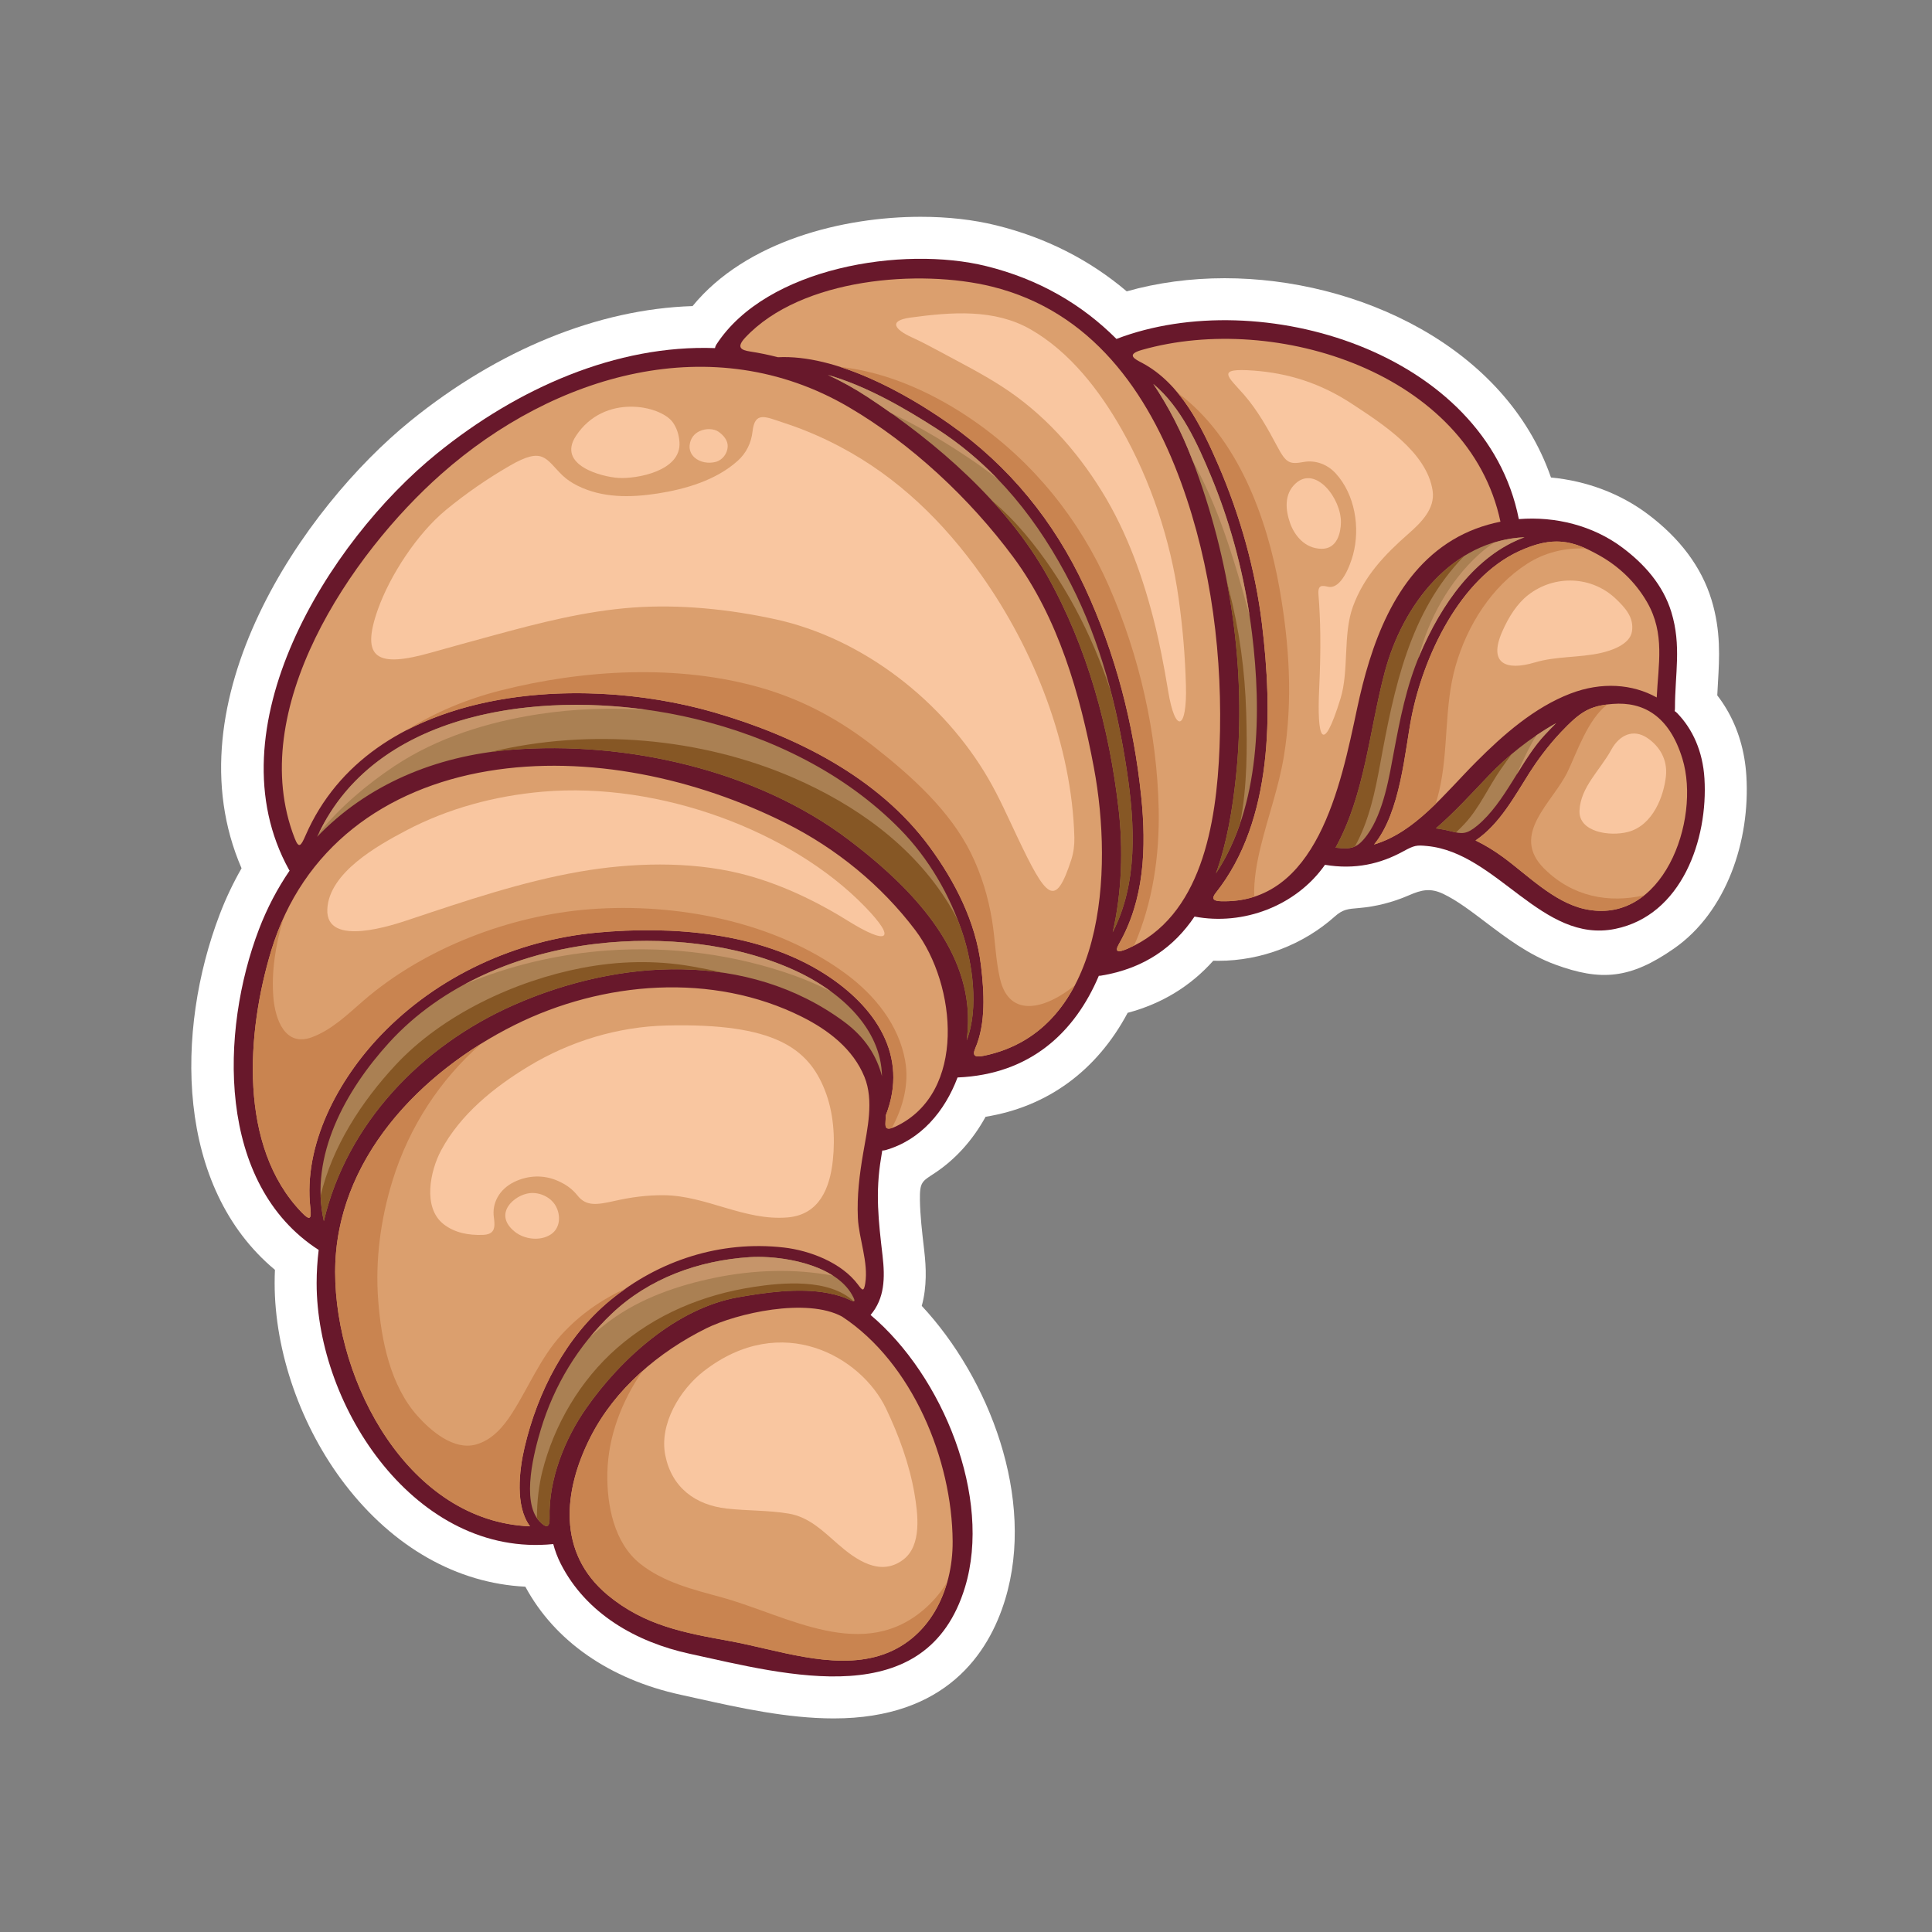 <?xml version="1.0" encoding="UTF-8"?>
<!-- Generator: Adobe Illustrator 16.0.0, SVG Export Plug-In . SVG Version: 6.00 Build 0)  -->
<svg xmlns="http://www.w3.org/2000/svg" version="1.1" id="Cafe" x="0px" y="0px" width="512" height="512"
     viewBox="0 0 1200 1200" xml:space="preserve">
<rect x="0" y="0" width="1200" height="1200" fill="#808080" stroke="none"/>
<g>
	<path fill="#FFFFFF"
          d="M1084.696,481.929c-0.949-15.41-5.152-29.48-12.348-41.598c-1.734-2.926-3.648-5.738-5.723-8.43   c0.117-2.68,0.277-5.383,0.438-8.168c0.891-14.945,1.898-31.883-4.043-51.262c-6.199-20.23-19.535-38.125-39.648-53.191   c-16.996-12.738-37.965-20.613-60.031-22.699c-28.258-81.363-120.137-123.777-202.695-123.777c-21.188,0-41.91,2.797-60.813,8.156   c-23.188-19.656-50.371-33.418-81.016-40.988c-14.27-3.527-30.082-5.313-47.004-5.313c-47.84,0-108.344,14.789-141.652,55.457   c-58.613,1.84-120.547,27-175.199,71.316c-66.348,53.801-149.809,174.203-104.926,277.875c-5.227,9.109-9.758,18.676-13.543,28.574   c-27.691,72.48-27.457,169.418,34.281,220.844c-0.125,2.777-0.184,5.539-0.184,8.281c-0.004,42.621,16.328,89.332,43.695,124.957   c30.035,39.109,69.605,61.488,112.02,63.555c18.141,33.711,52.281,57.5,96.465,67.133l9.922,2.191   c26.352,5.855,56.219,12.5,85.199,12.5c69.488,0,96.258-40.258,106.477-74.031c18.965-62.648-10.016-137.352-51.848-182.199   c3.285-11.949,2.742-23.914,1.563-34.094l-0.055-0.496c-1.352-11.664-2.496-21.48-2.652-31.121   c-0.184-11.41,1.402-11.625,9.207-16.781c12.742-8.43,23.555-20.359,31.586-34.973c38.426-6.203,69.063-28.602,88.238-64.559   c21.176-5.645,38.988-16.484,53.188-32.367c1.082,0.035,2.16,0.051,3.246,0.051c26.695,0,52.73-10.16,72.109-27.43   c5.168-4.609,8.152-4.766,14.996-5.34c10.648-0.883,21.09-3.547,31.219-7.945c7.707-3.355,13.273-4.688,21.375-0.801   c8.395,4.031,17.133,10.656,26.203,17.535c12.777,9.688,26.68,20.227,43.086,26.258c28.402,10.449,46.684,9.133,74.055-9.992   C1072.348,566.383,1087.172,522.211,1084.696,481.929z"/>
    <g>
		<path fill="#68182B"
              d="M1058.664,483.527c-1.035-16.867-7.324-30.645-16.879-40.52c-2.395-2.473-1.434,0.117-1.434-3.316    c0-21.07,4.145-38.672-2.266-59.582c-5.109-16.676-16.68-29.719-30.348-39.957c-18.34-13.742-41.73-19.547-64.363-17.723    c-20.523-103.895-160.711-146.078-249.918-111.91c-21.422-21.438-48.156-37.141-80.898-45.23    c-51.695-12.773-136.391,0.684-167.574,48.668c-0.5,0.766-0.781,1.527-0.891,2.258c-61.145-2.227-122.652,24.887-172.707,65.473    c-67.652,54.859-140.309,171.102-91.859,258.563c0.105,0.191,0.234,0.34,0.352,0.512c-7.516,11-13.941,23.125-19.027,36.43    c-24.145,63.195-26.5,158.207,37.09,199.18c-0.828,6.766-1.273,13.648-1.273,20.645c-0.008,77.406,62.004,170.598,146.969,162.031    c1.113,4.184,2.637,8.27,4.641,12.215c15.781,31.055,46.891,48.684,80.043,55.91c60.938,13.277,147.281,37.25,171.09-41.414    c16.828-55.602-13.668-131.055-58.676-169.004c8.758-10.285,9.035-23.004,7.445-36.727c-2.527-21.758-4.594-39.152-0.898-61.02    c0.246-1.477,0.477-2.949,0.703-4.418c0.594,0.023,1.215-0.016,1.883-0.203c21.977-6.188,36.992-24.156,44.883-45.156    c45.258-1.887,72.945-28.145,87.75-63.141c0.398,0.012,0.805-0.008,1.238-0.078c27.316-4.453,45.691-18.129,58.207-36.719    c30.199,5.789,63.105-6.613,81.027-32.148c18.727,3.148,34.449-0.625,48.461-8.273c7.094-3.879,8.316-4.035,15.008-3.395    c43.512,4.152,71.289,60.68,116.699,51.488C1044.594,568.578,1060.992,521.332,1058.664,483.527z"/>
        <path fill="#AA8053"
              d="M829.535,526.508c18.301-33.141,20.934-72.883,30.547-109.063c11.266-42.414,42.234-81.867,86.824-83.742    c-30.457,11.055-51.813,41.691-65.082,73.016c-8.363,19.754-12.254,40.012-16.191,60.934c-2.531,13.504-6.16,36.941-16.457,50.98    C842.828,527.273,838.977,527.562,829.535,526.508z M740.5,285.441c-6.551-17.023-14.609-32.742-24.176-46.969    c17.195,14.305,27.473,37.133,35.82,57.184c13.027,31.285,21.395,64.316,25.523,97.93c5.93,48.219,5.348,107.094-22.441,148.949    c6.828-18.863,10.352-39.941,12.496-60.555C774.531,416.386,764.102,346.836,740.5,285.441z M600.766,624.16    c-4.488-43.063-41.113-77.918-73.555-102.496c-57.504-43.566-138.633-61.582-209.566-55.988    c-47.719,3.762-90.082,22.141-120.695,54.102c38.191-84.035,153.539-92.844,234.871-73.262    c47.211,11.367,92.969,33.641,127.207,68.516c17.75,18.074,31.063,40.992,38.941,64.98c5.852,17.832,10.227,46.07,2.469,66.156    C601.367,638.715,601.512,631.269,600.766,624.16z M524.223,634.582c-59.863-44.152-139.852-39.141-205.109-10.348    c-57.652,25.441-103.859,74.02-117.965,134.242c-9.215-40.535,13.668-81.398,40.512-110.879    c32.961-36.207,81.184-55.91,129.063-61.434c40.563-4.68,85.781-0.453,123.145,16.668c28.227,12.926,53.445,36.043,53.938,65.609    C544.485,655.801,537.418,644.32,524.223,634.582z M335.039,944.867c-11.645-12.449-2.922-44.34,0.859-56.953    c8.25-27.484,23.223-52.113,43.992-71.867c23.191-22.055,54.008-33.129,85.57-35.199c18.984-1.246,52.938,4.105,63.809,23.465    c2.73,4.863,1.379,4.453-2.168,2.77c-2.719-1.301-6.73-2.742-13.027-3.945c-18.203-3.473-39.805-0.133-55.367,2.582    c-38.477,6.719-73.156,38.273-94.648,69.039c-13.141,18.801-23.426,44.066-22.703,68.141    C341.531,948.883,339.281,949.402,335.039,944.867z M694.821,502.808c-5.781-50.578-19.457-100.832-44.461-145.379    c-25.266-44.996-68.648-82.672-111.262-110.676c-8.172-5.375-16.48-9.973-24.891-13.863c24.359,6.938,48.539,21.176,67.395,33.281    c37.203,23.883,63.777,57.797,83.668,96.84c18.293,35.898,28.555,75.52,34.566,115.18c5.207,34.348,6.906,70.426-8.711,100.836    C696.817,554.226,697.625,527.402,694.821,502.808z M925.082,481.285c10.262-10.73,25.289-23.145,41.402-32.086    c-2.457,2.457-4.746,4.855-6.777,7.016c-15.281,16.215-24.613,42.055-42.105,56.57c-6.609,5.492-9.516,5.305-16.313,3.555    c-3.086-0.793-6.238-1.402-9.449-1.836C903.457,504.547,914.199,492.664,925.082,481.285z"/>
        <path fill="#DB9F6E"
              d="M1023.028,374.004c11.27,19.543,6.93,38.781,5.996,59.203c-15.043-8.367-34.156-9.867-53.594-2.418    c-22.422,8.594-41.766,25.605-58.477,42.367c-19.527,19.574-37.832,43.711-63.5,51.379c16.547-19.965,19.16-58.531,23.254-79.168    c7.523-37.957,30.066-86.039,66.656-102.938c21.844-10.09,33.777-6.438,49.477,2.238    C1005.219,351.508,1015.746,361.383,1023.028,374.004z M208.168,790.008c0.008-69.539,52.848-124.18,111.539-153.395    c54.723-27.25,122.895-32.836,178.367-5.063c16.395,8.207,31.832,19.988,38.887,37.406c5.906,14.586,1.785,32.199-0.773,46.996    c-2.332,13.488-3.98,26.809-3.344,40.527c0.59,12.754,6.668,27.707,4.578,40.594c-0.863,5.344-1.727,4.574-4.438,0.914    c-10.18-13.754-30.051-21.324-46.266-23.148c-39.199-4.414-77.598,7.93-107.836,32.895    c-27.609,22.797-44.996,56.891-53.078,91.285c-3.367,14.328-5.941,36.645,3.414,49    C254.196,945.109,208.16,859.101,208.168,790.008z M591.707,957.398c0.188,30.832-14.609,61.621-45.613,71.023    c-29.281,8.883-63.883-3.875-92.84-9.129c-28.211-5.121-52.906-9.586-75.766-28.543c-31.676-26.266-27.652-64.977-10.621-98.371    c15.207-29.809,42.242-52.668,71.805-67.32c18.832-9.328,62.34-19.27,84.371-7.289    C566.739,846.519,591.399,906.601,591.707,957.398z M549.977,697.156c0.094-1.484,0.164-2.965,0.211-4.434    c14.574-37.168-6.793-67.891-37.957-87.789c-40.582-25.918-94.832-29.988-141.508-25.668    c-50.305,4.652-98.883,26.961-133.941,63.457c-26.77,27.859-48.5,68.262-44.008,107.625c0.801,7.039-0.34,7.957-5.52,2.57    c-39.293-40.836-34.172-111.777-18.754-162.594c19.316-63.648,70.645-100.75,134.68-111.41    c61.992-10.324,129.371,4.52,184.957,32.387c31.313,15.695,59.254,38.504,80.379,66.457    c25.563,33.824,32.16,101.074-12.273,121.988C550.199,702.59,549.781,700.285,549.977,697.156z M605.762,651.125    c6.738-15.645,5.484-34.996,3.566-51.313c-3.18-27.02-16.109-52.262-32.027-73.914c-31.781-43.227-83.418-68.875-133.797-83.43    c-86.809-25.09-213.688-15.363-253.703,76.402c-2.941,6.742-4.184,8.438-6.832,1.633    c-30.855-79.332,34.672-176.191,91.246-226.191c70.063-61.922,168.563-90.863,252.91-41.469    c39.055,22.871,75.238,56.813,102.199,93.141c27.945,37.664,41.605,85.395,50.121,130.863    c12.043,64.297,6.941,163.023-67.938,178.828C606.071,656.82,603.559,656.238,605.762,651.125z M695.012,586.293    c15.641-27.371,17.164-59.242,13.809-91.672c-4.652-44.91-16.016-88.926-35.066-129.898    c-19.078-41.043-46.941-75.238-83.902-101.301c-27.723-19.551-70.648-43.328-106.652-41.543c-5.746-1.477-11.52-2.66-17.313-3.559    c-5.484-0.852-8.801-2.445-2.953-8.688c34.844-37.184,108.684-42.617,153.145-31.629c61.73,15.25,96.902,65.156,117.527,121.695    c19.031,52.184,26.051,109.164,23.875,164.484c-1.887,47.938-11.355,105.449-57.176,125.098    C694.239,591.886,692.133,591.344,695.012,586.293z M755.164,554.551c35.738-44.965,35.348-112.602,28.641-167.219    c-4.152-33.77-13.57-67.164-27.039-98.387c-10.281-23.832-23.477-50.848-47.352-63.52c-4.289-2.273-10.531-5.133-0.199-8.078    c83.34-23.754,203.273,14.496,222.742,106.688c-10.488,2.094-20.602,5.836-29.695,11.32    c-36.449,21.992-51.082,65.855-59.398,104.969c-10.148,47.734-24.922,121.414-84.734,119.434    C753.625,559.605,752.266,558.195,755.164,554.551z M983.797,564.504c-18.922-4.367-35.141-21.094-50.367-32.223    c-5.473-4-11.105-7.434-16.945-10.258c14.934-10.051,24.117-27.258,33.738-42.406c4.203-6.617,11.121-16.219,19.359-24.918    c12.02-12.676,17.738-16.367,32.234-17.484c18.555-1.434,34.938,7.109,43.164,34.066    C1056.664,509.547,1032.563,575.758,983.797,564.504z"/>
        <path fill="#F9C6A0"
              d="M357.746,270.738c-12.035,18.32,16.172,25.461,26.352,26.105c11.117,0.703,39.25-4.148,37.934-22.285    c-0.359-4.977-1.848-9.004-4.121-12.203C410.364,251.715,375.188,244.199,357.746,270.738z"/>
        <path fill="#F9C6A0"
              d="M446.297,268.168c-2.75-1.938-7.801-2.262-11.859-0.332c-3.125,1.484-5.656,4.305-6.105,8.762    c-0.281,2.801,0.895,5.613,2.961,7.496c3.453,3.133,8.785,3.953,13.195,2.809c4.273-1.109,7.258-5.145,7.496-9.445    C452.199,273.523,449.281,270.261,446.297,268.168z"/>
        <g>
			<path fill="#C98450"
                  d="M731.512,244.027c10.938,13.242,18.699,29.719,25.254,44.918c13.469,31.223,22.887,64.617,27.039,98.387     c6.707,54.617,7.098,122.254-28.641,167.219c-2.898,3.645-1.539,5.055,2.965,5.207c7.688,0.254,14.625-0.762,20.914-2.793     c-0.414-10.488,1.641-21.402,4.012-31.156c4.59-18.871,11.238-36.891,14.398-56.141c5.664-34.5,3.367-69.73-2.695-103.992     C786.949,321.551,768.774,271.617,731.512,244.027z"/>
            <path fill="#C98450"
                  d="M688.75,364.035c-18.105-41.199-46.477-76.496-83.348-102.293c-23.961-16.766-53.559-30.664-83.59-33.828     c25.059,8.047,49.828,22.668,68.039,35.508c36.961,26.063,64.824,60.258,83.902,101.301     c19.051,40.973,30.414,84.988,35.066,129.898c3.355,32.43,1.832,64.301-13.809,91.672c-2.879,5.051-0.773,5.594,5.293,2.988     c1.465-0.629,2.785-1.402,4.176-2.105c11.445-26.27,15.793-55.539,15.207-84.488C718.739,455.558,707.676,407.109,688.75,364.035     z"/>
            <path fill="#C98450"
                  d="M959.035,539.429c-21.32-21.266,5.508-40.992,14.68-60.184c5.742-12.004,12.477-32.309,24.539-41.645     c-11.918,1.48-17.711,5.539-28.672,17.098c-8.238,8.699-15.156,18.301-19.359,24.918c-9.621,15.148-18.805,32.355-33.738,42.406     c5.84,2.824,11.473,6.258,16.945,10.258c15.227,11.129,31.445,27.855,50.367,32.223c14.922,3.445,27.527-0.387,37.508-8.434     C999.582,561.09,976.856,557.211,959.035,539.429z"/>
            <path fill="#C98450"
                  d="M588.266,982.797c-3.492,5.555-7.637,10.758-12.742,15.422c-38.875,35.477-86.324,5.137-127.652-6.184     c-17.598-4.82-35.813-9.238-50.352-20.855c-16.207-12.941-20.66-36.547-20.281-56.137c0.441-22.863,8.891-44.578,21.789-63.449     c-13.055,11.59-24.227,25.234-32.16,40.785c-17.031,33.395-21.055,72.105,10.621,98.371     c22.859,18.957,47.555,23.422,75.766,28.543c28.957,5.254,63.559,18.012,92.84,9.129     C568.418,1021.652,582.293,1003.777,588.266,982.797z"/>
            <path fill="#C98450"
                  d="M667.528,612.066c-17.434,14.238-40.621,21.266-46.465-4.367c-2.707-11.832-2.93-24.395-4.93-36.387     c-2.395-14.379-6.598-28.273-13.039-41.344c-12.988-26.363-36.828-47.77-59.512-65.645     c-21.504-16.949-44.43-29.508-70.781-37.098c-51.559-14.855-110.5-11.422-162.086,1.691     c-20.582,5.23-40.586,13.488-58.473,24.789c56.051-29.195,132.742-28.152,191.262-11.238     c50.379,14.555,102.016,40.203,133.797,83.43c15.918,21.652,28.848,46.895,32.027,73.914c1.918,16.316,3.172,35.668-3.566,51.313     c-2.203,5.113,0.309,5.695,5.746,4.551C638.356,650.008,656.199,633.652,667.528,612.066z"/>
            <path fill="#C98450"
                  d="M192.774,750.347c-4.492-39.363,17.238-79.766,44.008-107.625     c35.059-36.496,83.637-58.805,133.941-63.457c46.676-4.32,100.926-0.25,141.508,25.668     c31.164,19.898,52.531,50.621,37.957,87.789c-0.047,1.469-0.117,2.949-0.211,4.434c-0.164,2.641,0.148,4.668,3.902,3.516     c7.051-12.766,10.875-27.473,8.344-41.777c-3.965-22.398-18.891-40.781-36.852-54.051     c-43.914-32.453-105.086-44.203-158.773-40.121c-49.695,3.773-102.977,24.039-140.863,56.813     c-9.813,8.492-19.453,17.961-31.793,22.633c-17.148,6.492-23.004-11.527-24.109-24.367c-1.402-16.262,1.363-33.191,6.234-49.441     c-2.867,6.355-5.441,12.969-7.566,19.965c-15.418,50.816-20.539,121.758,18.754,162.594     C192.434,758.304,193.574,757.386,192.774,750.347z"/>
            <path fill="#C98450"
                  d="M893.828,491.562c6.109-25.824,2.938-52.68,10.359-78.27c7.219-24.918,22.199-48.836,44.238-63.059     c11.121-7.18,23.781-10.086,36.539-9.559c-12.246-5.52-23.531-6.59-41.602,1.754c-36.59,16.898-59.133,64.98-66.656,102.938     c-4.094,20.637-6.707,59.203-23.254,79.168c14.625-4.371,26.852-14.086,38.281-25.258     C892.516,496.703,893.215,494.125,893.828,491.562z"/>
            <path fill="#C98450"
                  d="M329.219,948.019c-9.355-12.355-6.781-34.672-3.414-49c8.082-34.395,25.469-68.488,53.078-91.285     c3.262-2.691,6.637-5.207,10.078-7.605c-14.961,6.809-28.688,16.203-40.227,28.883c-12.996,14.285-20.234,32.344-30.488,48.461     c-5.496,8.637-12.48,16.945-22.703,19.758c-13.645,3.754-27.844-8.391-36.133-17.656c-16.977-18.98-22.594-47.031-24.484-71.613     c-1.953-25.328,1.484-50.867,9.004-75.063c10.34-33.254,29.492-62.375,54.992-84.684     c-49.816,30.945-90.746,80.594-90.754,141.793C208.16,859.101,254.196,945.109,329.219,948.019z"/>
		</g>
        <path fill="#F9C6A0"
              d="M550.309,874.832c-15.41-32.184-64.781-60.645-113.105-23.242c-14.879,11.512-27.879,32.906-23.965,52.398    c3.996,19.879,18.539,30.789,38.172,33.008c12.809,1.449,25.77,0.984,38.504,3.133c12.492,2.109,21.195,10.758,30.359,18.789    c11.332,9.938,26.543,20.691,40.867,9.715c11.586-8.875,8.953-28.547,6.863-40.836    C564.899,909.543,558.278,891.469,550.309,874.832z"/>
        <path fill="#F9C6A0"
              d="M512.41,677.336c-10.258-26.145-31.152-42.008-98.488-40.375c-30.18,0.73-59.875,9.758-85.629,25.355    c-21.453,12.992-42.301,29.766-54.309,52.191c-6.727,12.559-11.738,35.594,1.672,45.953c6.895,5.324,15.441,6.844,24.121,6.555    c7.277-0.238,7.973-4.082,6.969-10.941c-1.223-8.406,3.035-17.348,12.809-22.027c8.523-4.078,18.211-4.484,26.98-0.566    c5.047,2.254,8.809,4.871,12.246,9.172c5.441,6.813,12.168,5.672,23.246,3.195c9.734-2.188,19.727-3.578,30.254-3.488    c26.41,0.23,50.277,16.133,77.023,13.793c19.613-1.715,26.141-18.16,27.984-35.406C518.84,706.219,517.645,690.679,512.41,677.336    z"/>
        <path fill="#F9C6A0"
              d="M459.766,542.551c23.605,5.82,46.313,16.582,66.879,29.379c24.383,15.172,31.102,12.359,10.523-8.848    c-45.395-46.789-127.324-77.656-200.105-71.352c-29.563,2.559-58.828,10.371-85.105,24.258    c-17.539,9.27-47.609,26.059-48.652,48.707c-1.121,24.336,41.684,9.566,51.543,6.273c34.406-11.484,69.273-23.316,105.086-29.555    C391.883,535.851,428.074,534.746,459.766,542.551z"/>
        <path fill="#F9C6A0"
              d="M609.453,357.117c-23.328-32.883-51.703-60.625-87.578-79.605c-11.051-5.848-22.75-10.883-34.813-14.813    c-11.52-3.758-18.211-7.617-19.652,5.316c-0.789,7.09-3.895,13.453-9.266,18.258c-13.457,12.051-32.418,17.586-49.938,20.285    c-16.605,2.555-34.117,2.82-49.563-4.922c-3.738-1.871-6.84-4.012-9.273-6.367c-10.68-10.352-11.762-18.152-32.863-5.934    c-13.813,7.996-26.988,17.109-39.266,27.18c-18.234,14.957-34.973,40.949-42.398,61.664c-11.211,31.285-0.48,36.625,32.867,27.188    c12.832-3.629,25.688-7.141,38.555-10.652c28.523-7.789,57.113-15.152,86.699-17.348c29.223-2.164,60.359,1.059,88.895,7.328    c54.469,11.969,104.336,51.137,132.148,99.156c6.563,11.332,11.887,23.375,17.484,35.195    c18.734,39.527,23.926,45.422,33.898,14.969c1.414-4.328,2.039-9.266,1.922-13.773    C665.801,462.808,642.305,403.422,609.453,357.117z"/>
        <path fill="#F9C6A0"
              d="M732.074,371.722c-5.027-36.238-17.328-73.188-35.457-105.121c-13.664-24.063-32.145-48.043-56.438-61.98    c-22.523-12.918-49.109-10.832-74.617-7.371c-14.227,1.934-9.559,7.547,0.633,12.199c5.711,2.605,11.293,5.539,16.844,8.539    c13.211,7.145,26.641,13.922,39.27,22.074c25.598,16.516,45.965,39.137,61.93,64.898c16.113,26.012,26.398,55.367,33.586,84.973    c2.039,8.398,5.066,22.863,7.734,39.262c4.352,26.762,11.82,24.543,11.043-3.398C736.09,407.203,734.633,390.168,732.074,371.722z    "/>
        <path fill="#F9C6A0"
              d="M889.828,304.754c-3.602-23.949-31.391-41.586-49.969-53.832c-19.574-12.898-39.613-19.129-61.066-20.73    c-24.223-1.805-16.008,3.645-6.176,14.91c8.402,9.613,14.926,21.309,20.621,32.035c5.652,10.645,7.637,11.379,16.602,9.789    c6.848-1.215,14.375,1.148,19.875,7.188c11.852,13.012,15.219,33.578,10.699,50.379c-1.594,5.938-7.195,21.816-15.598,19.938    c-3.402-0.77-6.391-1.465-5.891,4.77c1.246,15.52,1.645,33,0.445,58.566c-1.406,30.012,1.891,42.754,13.215,6.234    c5.453-17.582,1.402-39.934,7.762-57.293c6.906-18.844,19.645-32.172,34.398-45.137    C882.399,324.844,891.535,316.078,889.828,304.754z"/>
        <path fill="#F9C6A0"
              d="M1013.645,392.211c1.379-8.762-4.34-14.75-9.59-19.867c-15.219-14.84-38.559-15.453-54.805-2.844    c-6.891,5.352-12.102,13.504-16.152,22.711c-8.832,20.047,2.336,24.574,20.145,19.262c13.367-3.992,27.582-2.879,41.129-5.914    C999.86,404.324,1012.313,400.668,1013.645,392.211z"/>
        <path fill="#F9C6A0"
              d="M1000.77,465.734c-6.855,12.563-19.109,23.191-19.715,37.801c-0.547,13.223,18.652,16.219,30.18,13.18    c15.57-4.102,22.273-22.543,23.512-34.754c1.016-9.941-3.699-18.32-11.648-23.645    C1014.473,452.539,1005.848,456.429,1000.77,465.734z"/>
        <path fill="#F9C6A0"
              d="M345.266,749.203c-3.047-5.598-9.965-8.828-16.273-8.117c-9.652,1.082-23.066,12.961-9.156,24.027    c5.961,4.746,15.777,5.895,22.254,1.629C348.031,762.828,348.406,754.988,345.266,749.203z"/>
        <path fill="#F9C6A0"
              d="M804.656,300.347c-7.227,6.684-6.184,16.57-3.332,24.613c2.668,7.516,9.047,15.758,19.477,15.902    c9.848,0.137,11.949-10.141,12.07-16.23C833.172,309.683,817.149,288.797,804.656,300.347z"/>
        <g>
			<path fill="#865725"
                  d="M699.836,478.191c-2.496-16.477-5.789-32.93-10.027-49.129c-11.73-35.398-29.289-69.258-53.16-97.5     c-6.215-7.352-13.09-14.34-20.547-20.629c13.234,14.438,24.977,29.969,34.258,46.496c25.004,44.547,38.68,94.801,44.461,145.379     c2.805,24.594,1.996,51.418-3.695,76.219C706.742,548.617,705.043,512.539,699.836,478.191z"/>
            <path fill="#865725"
                  d="M857.242,474.578c8.688-47.371,18.285-94.602,52.254-129.285c-24.508,15.082-41.645,42.906-49.414,72.152     c-9.613,36.18-12.246,75.922-30.547,109.063c5.309,0.594,8.836,0.699,12.043-0.801     C850.254,510.144,854.09,491.793,857.242,474.578z"/>
            <path fill="#865725"
                  d="M932.293,477.633c2.223-3.168,4.445-6.262,6.691-9.301c-5.203,4.371-9.922,8.785-13.902,12.953     c-10.883,11.379-21.625,23.262-33.242,33.219c3.211,0.434,6.363,1.043,9.449,1.836c1.117,0.289,2.109,0.512,3.055,0.695     c2.129-2.012,3.984-3.895,5.359-5.375C918.91,501.789,924.571,488.636,932.293,477.633z"/>
            <path fill="#865725"
                  d="M774.039,442.726c-0.773-26.305-4.23-51.516-10.844-77c-0.371-1.402-0.777-2.859-1.152-4.273     c7.574,39.844,9.793,80.902,5.68,120.527c-2.145,20.613-5.668,41.691-12.496,60.555c6.387-9.617,11.273-20.168,15.039-31.25     C774.766,488.406,774.664,463.879,774.039,442.726z"/>
            <path fill="#865725"
                  d="M319.114,624.234c40.512-17.875,86.691-26.57,130.215-20.043c-6.602-1.531-13.207-2.824-19.625-3.949     c-22.684-3.957-45.699-3.379-68.262,0.957c-41.535,7.98-86.641,29.023-115.684,60.227     c-21.285,22.871-39.367,50.738-46.613,81.219c0.172,5.266,0.805,10.555,2.004,15.832     C215.254,698.254,261.461,649.676,319.114,624.234z"/>
            <path fill="#865725"
                  d="M467.949,799.355c-31.477,4.848-60.832,17.004-84.844,38.047c-22.641,19.848-39.02,47.609-46.297,76.711     c-1.926,7.707-3.352,18.102-3.309,28.738c0.48,0.703,0.969,1.402,1.539,2.016c4.242,4.535,6.492,4.016,6.316-1.969     c-0.723-24.074,9.563-49.34,22.703-68.141c21.492-30.766,56.172-62.32,94.648-69.039c15.563-2.715,37.164-6.055,55.367-2.582     c6.297,1.203,10.309,2.645,13.027,3.945c1.441,0.684,2.496,1.133,3.082,1.125C514.84,793.91,485.774,796.609,467.949,799.355z"/>
            <path fill="#865725"
                  d="M492.543,482.988c-57.035-24.727-126.027-30.957-188.219-15.82c4.395-0.613,8.824-1.137,13.32-1.492     c70.934-5.594,152.063,12.422,209.566,55.988c32.441,24.578,69.066,59.434,73.555,102.496c0.746,7.109,0.602,14.555-0.328,22.008     c7.758-20.086,3.383-48.324-2.469-66.156c-0.941-2.859-1.965-5.699-3.055-8.516c-1.773-3.449-3.633-6.832-5.637-10.082     C566.793,524.965,531.231,499.765,492.543,482.988z"/>
		</g>
        <g>
			<path fill="#C6956A"
                  d="M966.485,449.199c-4.133,2.293-8.195,4.82-12.121,7.484c-3.727,5.781-6.738,12.09-9.586,18.281     c-0.918,2-1.816,4.02-2.723,6.031c5.535-8.93,11.035-17.758,17.652-24.781C961.739,454.054,964.028,451.656,966.485,449.199z"/>
            <path fill="#C6956A"
                  d="M881.824,406.719c13.27-31.324,34.625-61.961,65.082-73.016c-6.629,0.277-12.918,1.477-18.922,3.301     c-3.414,2.344-6.609,4.836-9.484,7.438c-17.988,16.266-31.313,40.008-37.492,64.348     C881.285,408.101,881.531,407.406,881.824,406.719z"/>
            <path fill="#C6956A"
                  d="M198.16,517.332c13.344-16.414,30.488-30.633,46.719-41.43c26.703-17.766,58.227-27.504,89.703-32.32     c22.145-3.395,44.996-4.215,67.773-2.633C325.668,430.129,232.887,445.176,198.16,517.332z"/>
            <path fill="#C6956A"
                  d="M776.078,382.136c-4.52-29.652-12.391-58.754-23.934-86.48c-8.348-20.051-18.625-42.879-35.82-57.184     c9.566,14.227,17.625,29.945,24.176,46.969c0.051,0.133,0.094,0.27,0.145,0.402c7.391,13.563,13.719,27.77,19.012,42.598     C765.918,345.988,771.219,364.14,776.078,382.136z"/>
            <path fill="#C6956A"
                  d="M581.602,266.172c-18.855-12.105-43.035-26.344-67.395-33.281c8.41,3.891,16.719,8.488,24.891,13.863     c4.703,3.09,9.414,6.316,14.105,9.641c18.355,8.875,35.957,19.34,52.953,31.086c4.574,3.16,8.992,6.477,13.332,9.871     C608.239,285.699,595.692,275.211,581.602,266.172z"/>
            <path fill="#C6956A"
                  d="M493.77,606.09c7.648,2.746,14.992,6.043,22.184,9.633c-6.848-5.004-14.34-9.344-22.086-12.891     c-37.363-17.121-82.582-21.348-123.145-16.668c-28.363,3.273-56.824,11.566-82.188,25.277c28.234-11.922,58.676-18.957,89-21.102     C416.711,587.574,456.813,592.82,493.77,606.09z"/>
            <path fill="#C6956A"
                  d="M443.965,793.648c24.008-4.949,49.363-5.828,73.477-1.301c-15.023-9.645-37.723-12.434-51.98-11.5     c-31.563,2.07-62.379,13.145-85.57,35.199c-4.746,4.512-9.145,9.309-13.273,14.305c3.91-3.477,7.926-6.844,12.176-9.973     C397.934,806.297,420.903,798.398,443.965,793.648z"/>
		</g>
	</g>
</g>
</svg>
